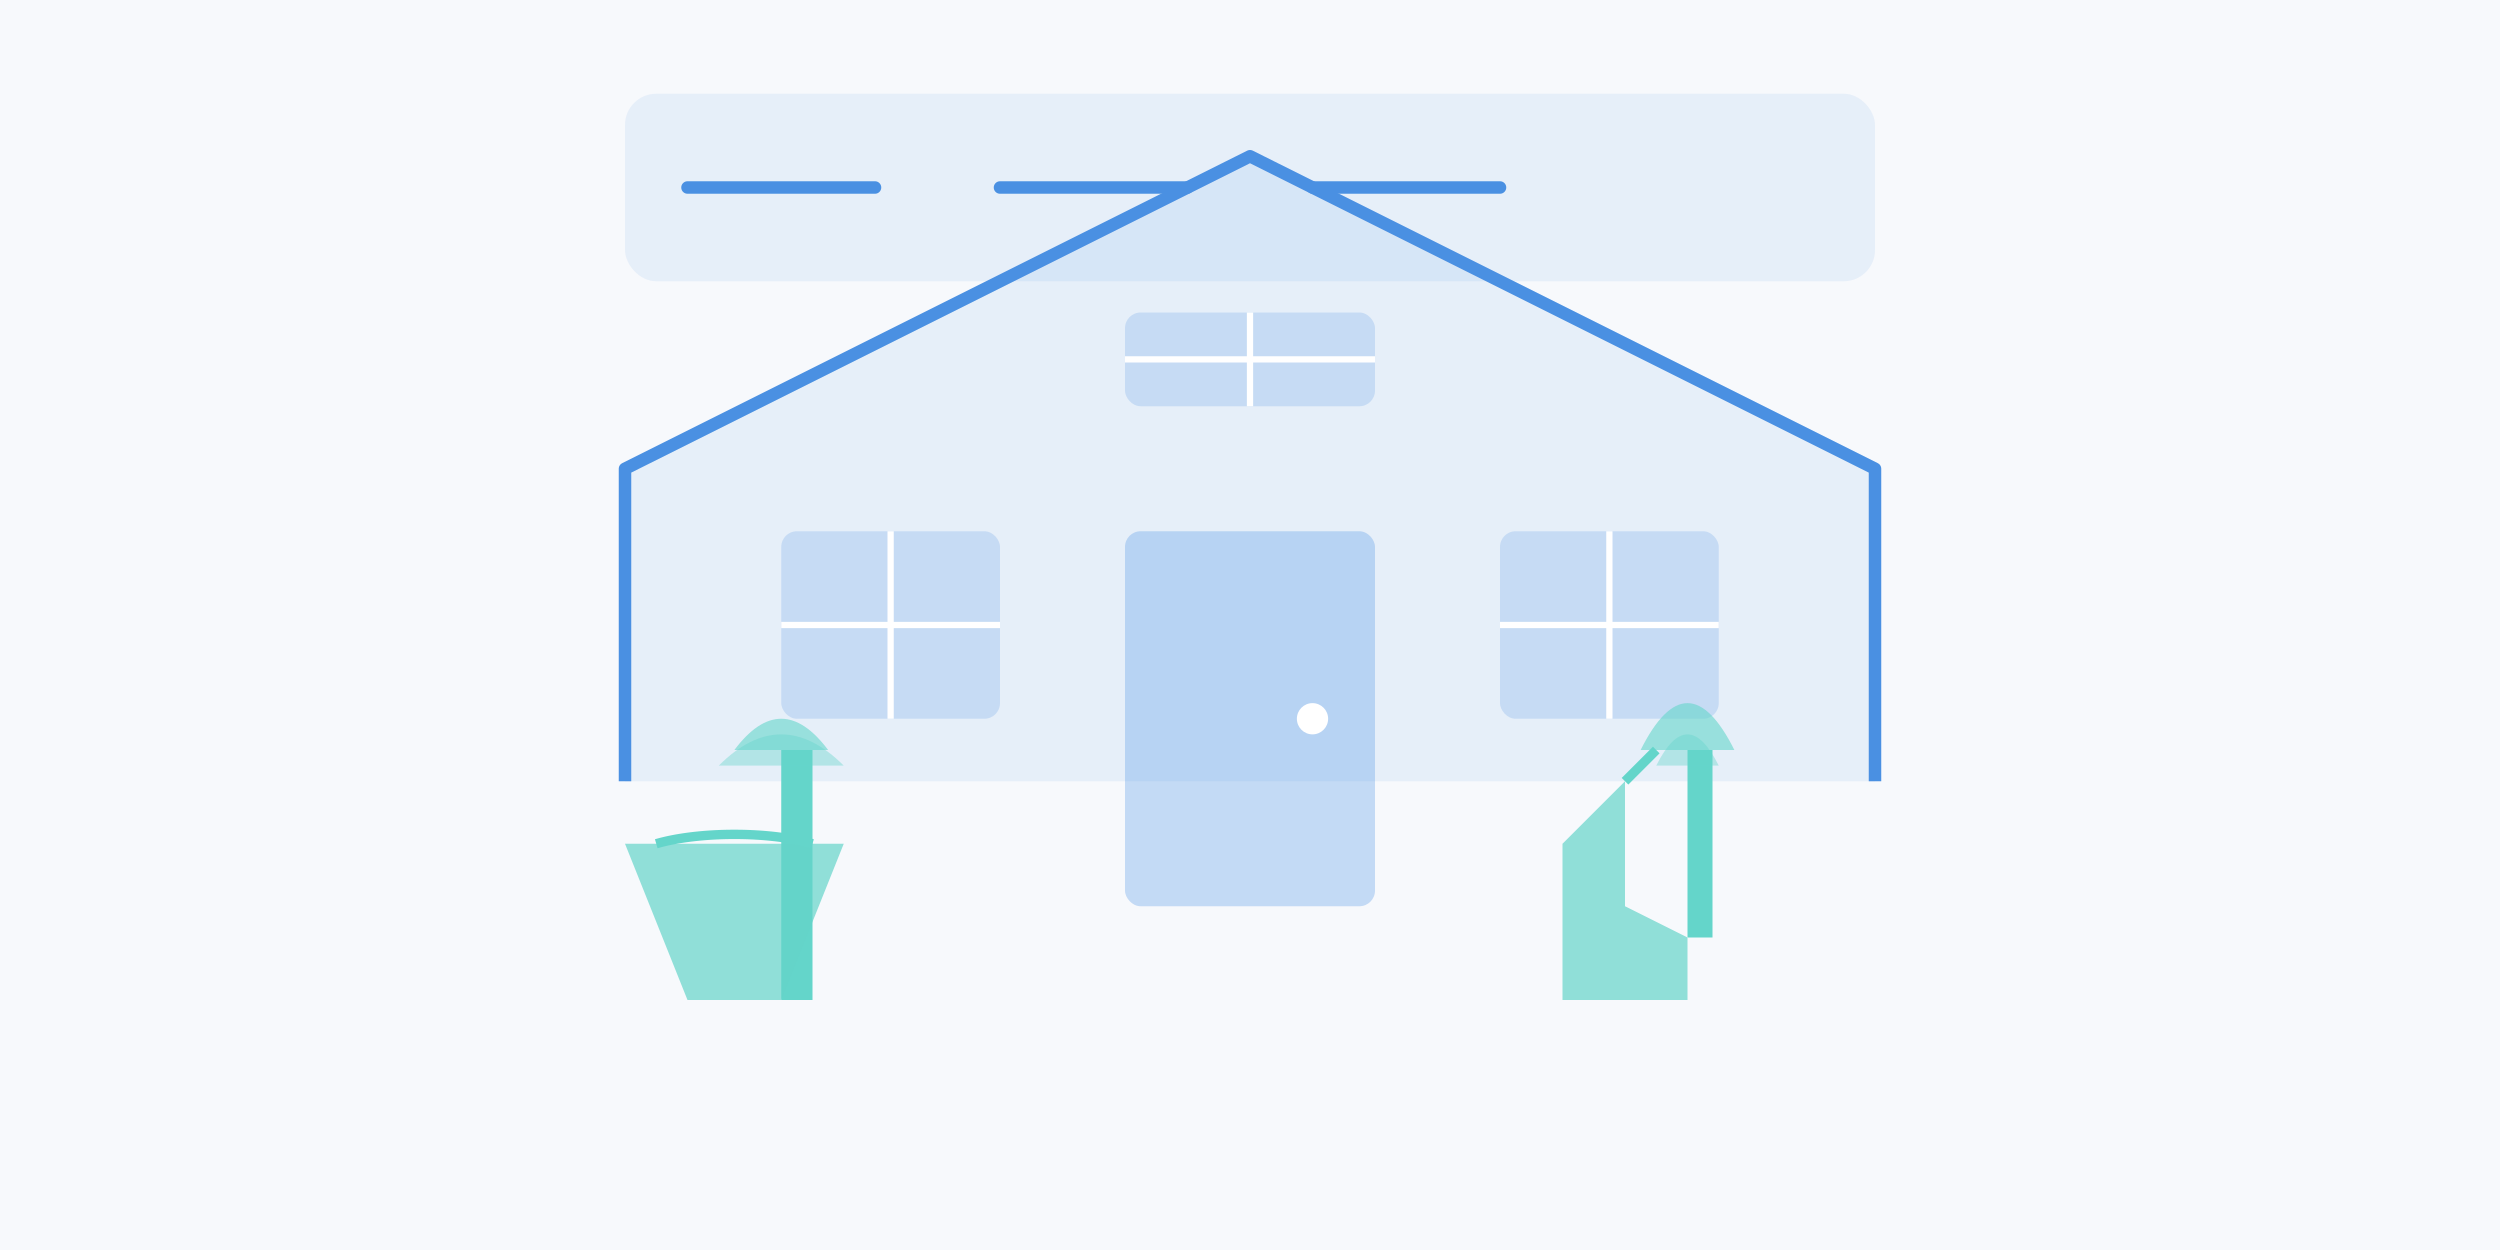 <svg xmlns="http://www.w3.org/2000/svg" viewBox="0 0 800 400" width="800" height="400">
  <!-- Background -->
  <rect width="800" height="400" fill="#f7f9fc" />
  
  <!-- Residential Cleaning Theme -->
  <g transform="translate(400, 200)">
    <!-- House Outline -->
    <path d="M-200 50 L-200 -50 L0 -150 L200 -50 L200 50 Z" fill="#4a90e2" opacity="0.1" />
    <path d="M-200 50 L-200 -50 L0 -150 L200 -50 L200 50" fill="none" stroke="#4a90e2" stroke-width="4" stroke-linejoin="round" />
    
    <!-- Door -->
    <rect x="-40" y="-30" width="80" height="120" rx="5" fill="#4a90e2" opacity="0.3" />
    <circle cx="20" cy="30" r="5" fill="#fff" />
    
    <!-- Windows -->
    <rect x="-150" y="-30" width="70" height="60" rx="5" fill="#4a90e2" opacity="0.2" />
    <path d="M-150 0 L-80 0" stroke="#fff" stroke-width="2" />
    <path d="M-115 -30 L-115 30" stroke="#fff" stroke-width="2" />
    
    <rect x="80" y="-30" width="70" height="60" rx="5" fill="#4a90e2" opacity="0.2" />
    <path d="M80 0 L150 0" stroke="#fff" stroke-width="2" />
    <path d="M115 -30 L115 30" stroke="#fff" stroke-width="2" />
    
    <!-- Roof Window -->
    <rect x="-40" y="-100" width="80" height="30" rx="5" fill="#4a90e2" opacity="0.2" />
    <path d="M-40 -85 L40 -85" stroke="#fff" stroke-width="2" />
    <path d="M0 -100 L0 -70" stroke="#fff" stroke-width="2" />
  </g>
  
  <!-- Cleaning Equipment -->
  <g transform="translate(400, 270)">
    <!-- Mop -->
    <rect x="-150" y="-30" width="10" height="80" fill="#64d5ca" />
    <path d="M-165 -30 Q-150 -50 -135 -30" fill="#64d5ca" opacity="0.6" />
    <path d="M-170 -25 Q-150 -45 -130 -25" fill="#64d5ca" opacity="0.4" />
    
    <!-- Bucket -->
    <path d="M-180 50 L-200 0 L-130 0 L-150 50 Z" fill="#64d5ca" opacity="0.7" />
    <path d="M-190 0 A35 10 0 0 1 -140 0" fill="none" stroke="#64d5ca" stroke-width="3" />
    
    <!-- Duster -->
    <rect x="140" y="-30" width="8" height="60" fill="#64d5ca" />
    <path d="M125 -30 Q140 -60 155 -30" fill="#64d5ca" opacity="0.6" />
    <path d="M130 -25 Q140 -45 150 -25" fill="#64d5ca" opacity="0.4" />
    
    <!-- Spray Bottle -->
    <path d="M100 0 L120 -20 L120 20 L140 30 L140 50 L100 50 L100 30 Z" fill="#64d5ca" opacity="0.7" />
    <path d="M120 -20 L130 -30" stroke="#64d5ca" stroke-width="3" fill="none" />
  </g>
  
  <!-- Title Element -->
  <rect x="200" y="30" width="400" height="60" rx="10" fill="#4a90e2" opacity="0.1" />
  <path d="M220 60 L280 60 M320 60 L380 60 M420 60 L480 60" stroke="#4a90e2" stroke-width="4" stroke-linecap="round" />
</svg>